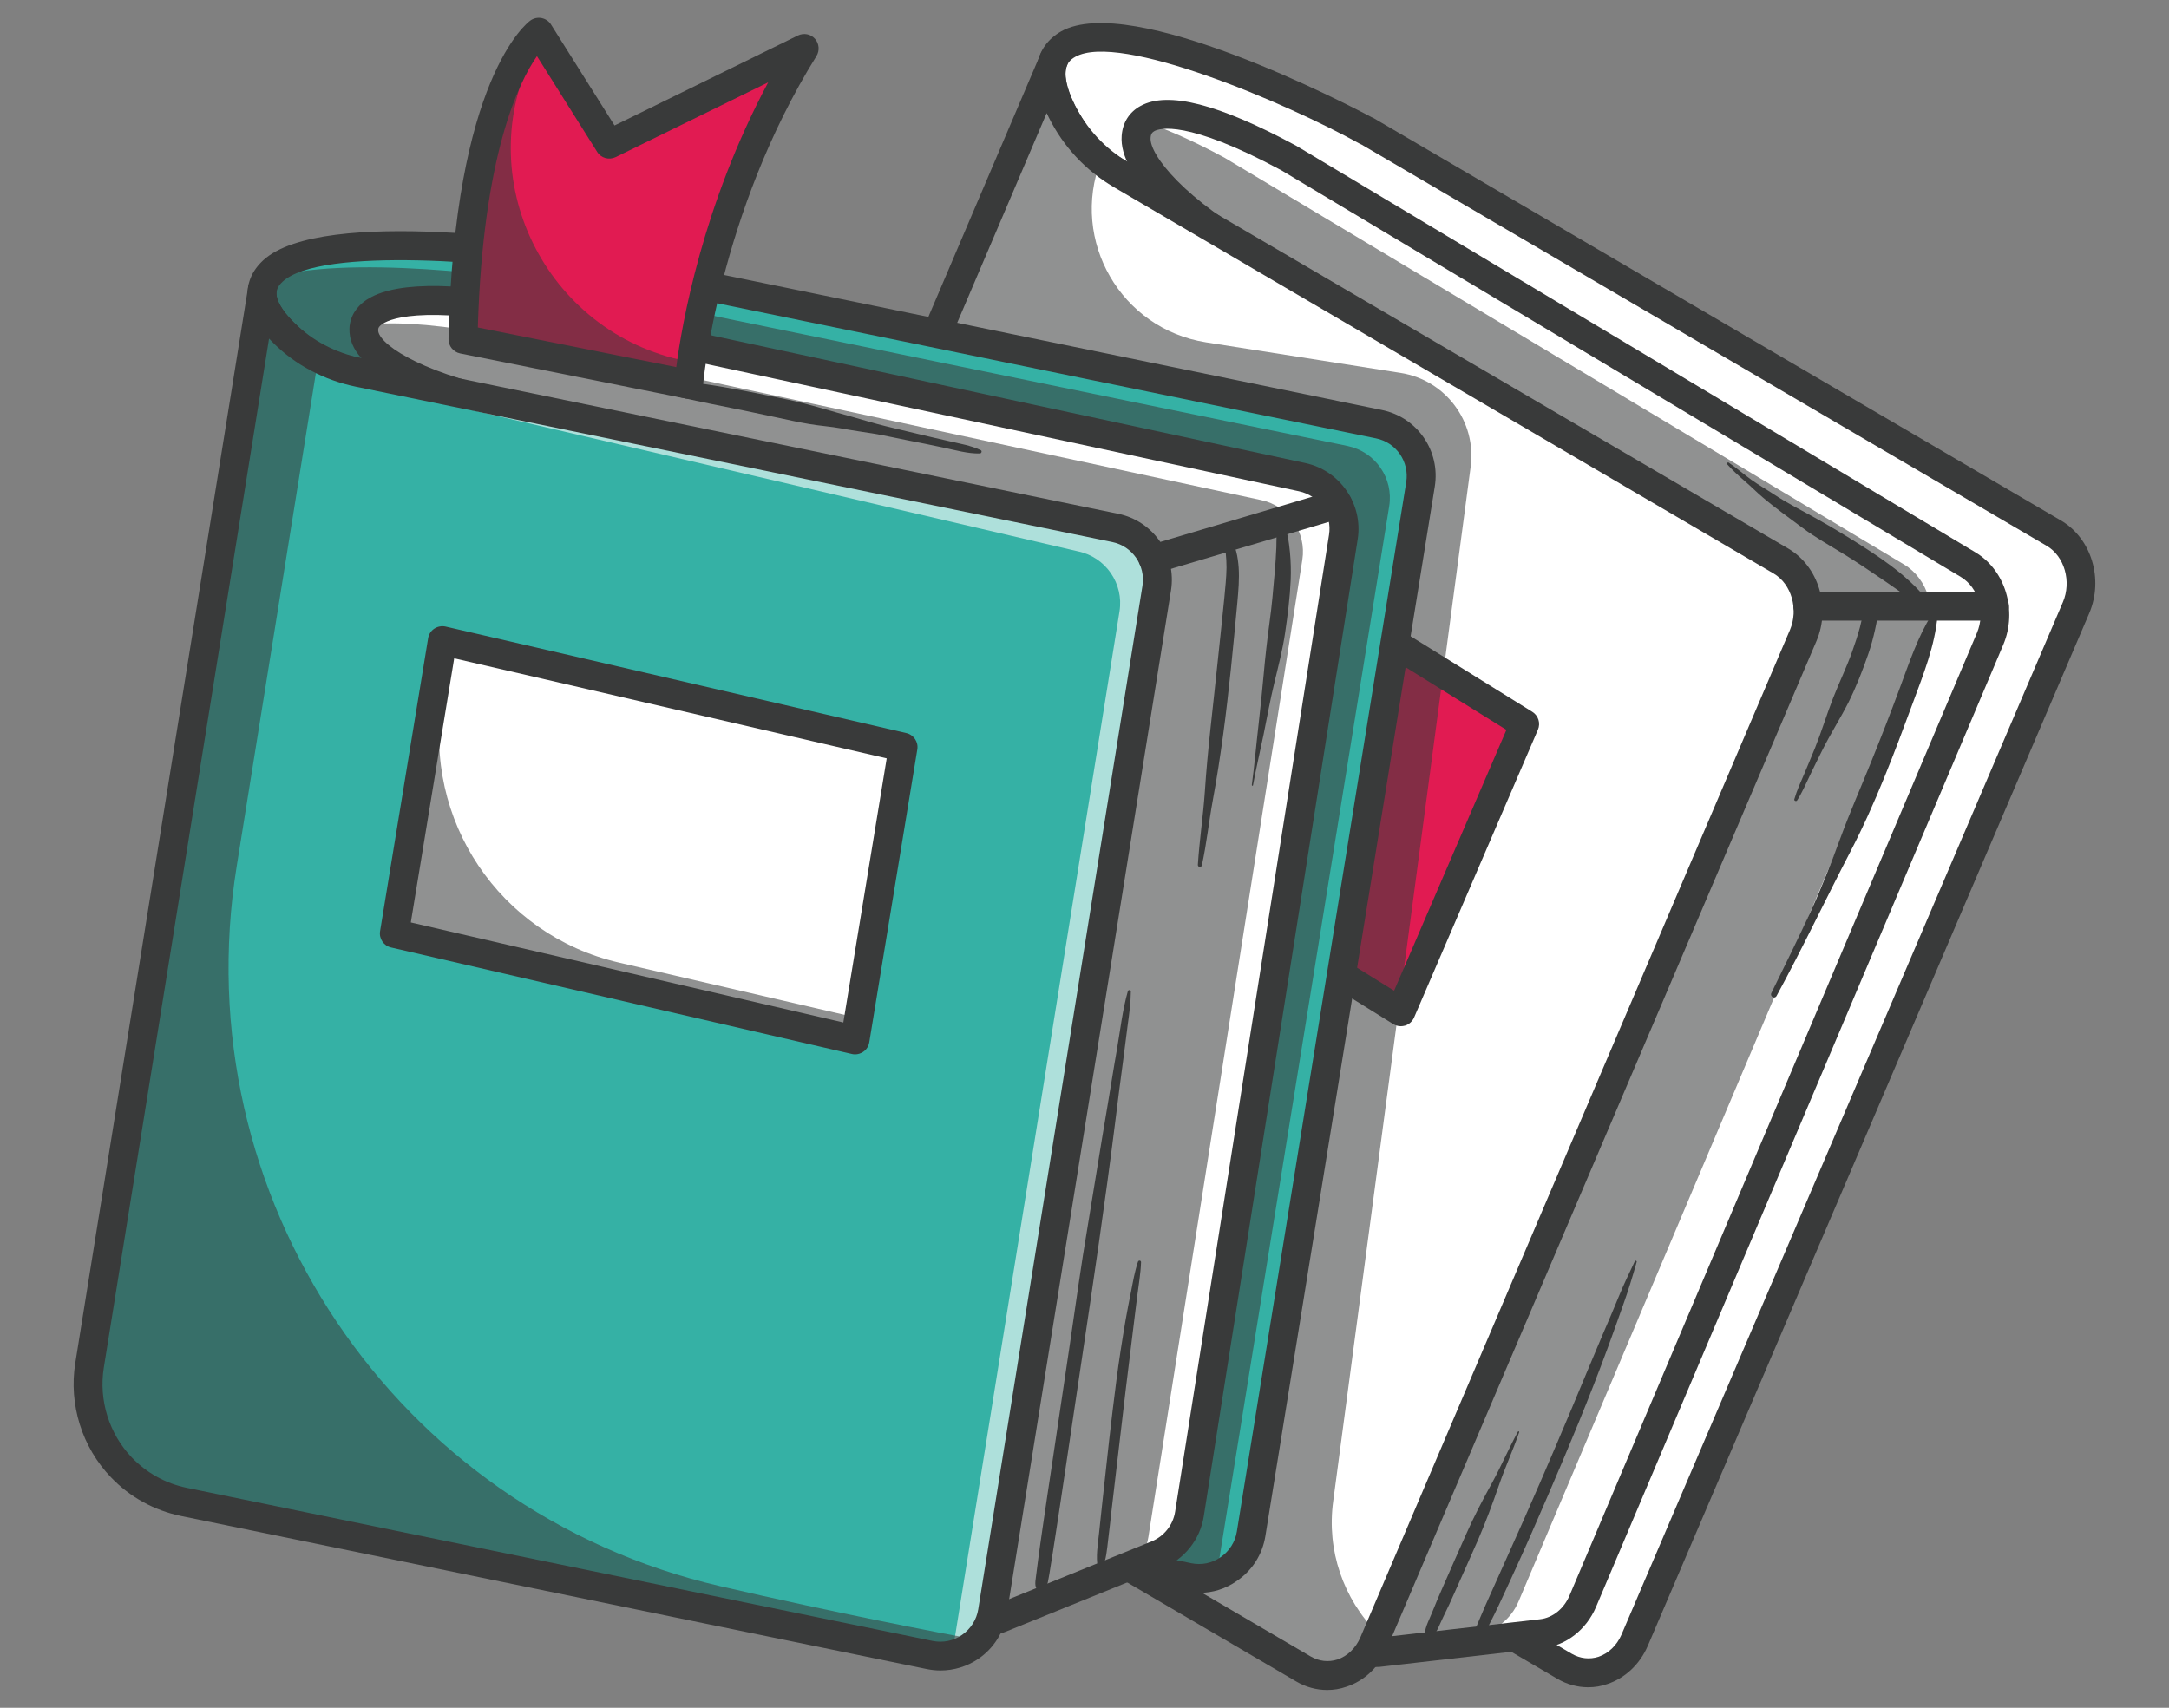<?xml version="1.0" encoding="UTF-8"?> <!-- Generator: Adobe Illustrator 28.1.0, SVG Export Plug-In . SVG Version: 6.00 Build 0) --> <svg xmlns="http://www.w3.org/2000/svg" xmlns:xlink="http://www.w3.org/1999/xlink" x="0px" y="0px" viewBox="0 0 1680 1323" style="enable-background:new 0 0 1680 1323;" xml:space="preserve"><rect x="0" y="0" width="1680" height="1323" fill="#808080" stroke="none"/> <style type="text/css"> .st0{fill:#FFFFFF;} .st1{fill:#F5B512;} .st2{fill:#0072AA;} .st3{fill:#35B1A5;} .st4{fill:#E11B52;} .st5{fill:#664A95;} .st6{fill:#393A3A;} .st7{clip-path:url(#SVGID_00000171690065307954430180000001768360702557207957_);} .st8{fill:#323334;} .st9{fill:none;} .st10{opacity:0.56;} .st11{fill:#777782;} .st12{fill:#DFE7F2;} .st13{opacity:0.7;} .st14{fill:#9E9E9E;} .st15{opacity:0.5;} .st16{fill:none;stroke:#512717;stroke-width:35.245;stroke-linecap:round;stroke-miterlimit:10;} .st17{fill:#B5CFDD;} .st18{fill:#FAA625;} .st19{opacity:0.54;} .st20{opacity:0.4;} .st21{fill:#959B9E;} .st22{fill:#3A3A3A;} .st23{fill:none;stroke:#323334;stroke-width:3;stroke-linecap:round;stroke-miterlimit:10;} .st24{fill:none;stroke:#FFFFFF;stroke-width:3;stroke-linecap:round;stroke-miterlimit:10;} .st25{fill:none;stroke:#E11B52;stroke-width:3;stroke-linecap:round;stroke-miterlimit:10;} .st26{fill:#390075;} .st27{opacity:0.3;} .st28{opacity:0.2;} .st29{opacity:0.38;} .st30{opacity:0.45;} .st31{fill:#6B184E;} .st32{fill:none;stroke:#390075;stroke-width:33.459;stroke-linecap:round;stroke-miterlimit:10;} .st33{opacity:0.35;} .st34{opacity:0.56;fill:#323334;} .st35{clip-path:url(#SVGID_00000179633466173639082770000003620035867601739698_);} .st36{fill:#35B1A5;stroke:#323334;stroke-width:3;stroke-miterlimit:10;} .st37{fill:#E11B52;stroke:#323334;stroke-width:2;stroke-miterlimit:10;} .st38{fill:#F5B512;stroke:#323334;stroke-width:2;stroke-miterlimit:10;} .st39{fill:none;stroke:#F5B512;stroke-width:3;stroke-linecap:round;stroke-miterlimit:10;} .st40{clip-path:url(#SVGID_00000148649059395830944440000006884659757951828159_);} .st41{fill:#FFFFFF;stroke:#323334;stroke-width:3;stroke-miterlimit:10;} .st42{fill:none;stroke:#35B1A5;stroke-width:3;stroke-linecap:round;stroke-miterlimit:10;} .st43{clip-path:url(#SVGID_00000020383272261585051680000006102795808583608725_);} .st44{fill:#C97043;} .st45{fill:#5E3519;} .st46{fill:#F28475;} .st47{fill:#371A45;} .st48{fill-rule:evenodd;clip-rule:evenodd;fill:#FFFFFF;} .st49{fill-rule:evenodd;clip-rule:evenodd;fill:#35B1A5;} .st50{fill-rule:evenodd;clip-rule:evenodd;fill:#393A3A;} .st51{opacity:0.56;fill:#393A3A;} .st52{fill:#000072;} .st53{fill:#FFB864;} .st54{opacity:0.26;} .st55{opacity:0.6;} .st56{fill-rule:evenodd;clip-rule:evenodd;fill:#E11B52;} .st57{fill:#000067;} .st58{fill-rule:evenodd;clip-rule:evenodd;fill:#323334;} .st59{fill:#2DBEFF;} .st60{fill:#2BAA33;} .st61{fill:#E8E8E8;} .st62{fill:#27B7FF;} .st63{fill:#1FBAFF;} .st64{fill:#F9D3B7;} .st65{fill:#E11B52;stroke:#393A3A;stroke-width:2;stroke-miterlimit:10;} .st66{fill:#FEDA24;} .st67{opacity:0.25;} .st68{fill-rule:evenodd;clip-rule:evenodd;fill:#111111;} .st69{display:none;opacity:0.56;} .st70{display:inline;} .st71{fill:#27305F;} .st72{display:none;} .st73{display:inline;fill:#E97752;} .st74{opacity:0.54;fill:#323334;} .st75{fill:#203361;} .st76{display:inline;fill:#EC7F80;} .st77{fill:none;stroke:#393A3A;stroke-width:4;stroke-miterlimit:10;} .st78{fill:#F7C714;} .st79{clip-path:url(#SVGID_00000176023068708900703420000004464613396520544174_);} .st80{fill:#262C60;} .st81{clip-path:url(#SVGID_00000145758755417184062460000006405705362188067729_);} .st82{opacity:0.3;clip-path:url(#SVGID_00000145758755417184062460000006405705362188067729_);} .st83{opacity:0.56;clip-path:url(#SVGID_00000043421935296031091980000012804269535040349343_);} .st84{opacity:0.56;clip-path:url(#SVGID_00000148655021575942684580000011054561996843378856_);} .st85{opacity:0.56;clip-path:url(#SVGID_00000098204353447895293080000007882607575018669983_);} .st86{opacity:0.6;clip-path:url(#SVGID_00000145758755417184062460000006405705362188067729_);} .st87{clip-path:url(#SVGID_00000130610474262737562530000009314945632408910731_);} .st88{opacity:0.56;clip-path:url(#SVGID_00000177454992318745425320000002780500100560103098_);} .st89{clip-path:url(#SVGID_00000109735560894143222610000010162358772322617258_);} .st90{clip-path:url(#SVGID_00000123420952869727893520000017630093675857829039_);} .st91{opacity:0.56;clip-path:url(#SVGID_00000161621380202736581190000004943831476855087026_);} .st92{clip-path:url(#SVGID_00000087408992696007478460000017367903358049534635_);} .st93{clip-path:url(#SVGID_00000129921463024802077090000016757508213955791515_);} .st94{clip-path:url(#SVGID_00000117655826822392810220000006612709809948582807_);} .st95{clip-path:url(#SVGID_00000109013603958458743420000013366659537585312661_);} .st96{opacity:0.3;clip-path:url(#SVGID_00000109013603958458743420000013366659537585312661_);} .st97{opacity:0.56;clip-path:url(#SVGID_00000080919134885694410360000014685849874571898542_);} .st98{opacity:0.56;clip-path:url(#SVGID_00000175322667155055996070000010424319478756267918_);} .st99{opacity:0.56;clip-path:url(#SVGID_00000168109715892359537130000003592037917251864489_);} .st100{opacity:0.6;clip-path:url(#SVGID_00000109013603958458743420000013366659537585312661_);} .st101{clip-path:url(#SVGID_00000012442118197319923160000008556835986675380640_);} .st102{opacity:0.56;clip-path:url(#SVGID_00000029041591602294057250000007924009962791957671_);} .st103{clip-path:url(#SVGID_00000021085384619216349760000006414667686141523889_);} .st104{clip-path:url(#SVGID_00000131346121911726267550000002138280599128841344_);} .st105{opacity:0.56;clip-path:url(#SVGID_00000078727902736041059470000000091828103058247559_);} .st106{clip-path:url(#SVGID_00000111166154110229346940000004331758959151763890_);} .st107{clip-path:url(#SVGID_00000085933159043103198850000000952224510599393164_);} .st108{fill:#F3AA69;} .st109{fill:#96969D;} .st110{fill:#686969;} .st111{fill:#08AEAE;} .st112{fill:#5ABEC6;} .st113{opacity:0.55;} .st114{fill:#000071;} .st115{opacity:0.73;} .st116{clip-path:url(#SVGID_00000134960800003957016890000000229801415855625613_);} .st117{fill:#32B1D1;} .st118{clip-path:url(#SVGID_00000169552056990961290190000012940365517424782981_);} .st119{fill:#FF926B;} .st120{clip-path:url(#SVGID_00000086661076288567801640000008188569791863362476_);fill:#FFE610;} .st121{clip-path:url(#SVGID_00000086661076288567801640000008188569791863362476_);fill:#FFE611;} .st122{clip-path:url(#SVGID_00000086661076288567801640000008188569791863362476_);fill:#FFE512;} .st123{clip-path:url(#SVGID_00000086661076288567801640000008188569791863362476_);fill:#FFE513;} .st124{clip-path:url(#SVGID_00000086661076288567801640000008188569791863362476_);fill:#FEE414;} .st125{clip-path:url(#SVGID_00000086661076288567801640000008188569791863362476_);fill:#FEE415;} .st126{clip-path:url(#SVGID_00000086661076288567801640000008188569791863362476_);fill:#FEE416;} .st127{clip-path:url(#SVGID_00000086661076288567801640000008188569791863362476_);fill:#FEE317;} .st128{clip-path:url(#SVGID_00000086661076288567801640000008188569791863362476_);fill:#FEE318;} .st129{clip-path:url(#SVGID_00000086661076288567801640000008188569791863362476_);fill:#FEE319;} .st130{clip-path:url(#SVGID_00000086661076288567801640000008188569791863362476_);fill:#FEE21A;} .st131{clip-path:url(#SVGID_00000086661076288567801640000008188569791863362476_);fill:#FEE21B;} .st132{clip-path:url(#SVGID_00000086661076288567801640000008188569791863362476_);fill:#FDE11C;} .st133{clip-path:url(#SVGID_00000086661076288567801640000008188569791863362476_);fill:#FDE11D;} .st134{clip-path:url(#SVGID_00000086661076288567801640000008188569791863362476_);fill:#FDE11E;} .st135{clip-path:url(#SVGID_00000086661076288567801640000008188569791863362476_);fill:#FDE01F;} .st136{clip-path:url(#SVGID_00000086661076288567801640000008188569791863362476_);fill:#FDE020;} .st137{clip-path:url(#SVGID_00000086661076288567801640000008188569791863362476_);fill:#FDDF21;} .st138{clip-path:url(#SVGID_00000086661076288567801640000008188569791863362476_);fill:#FDDF22;} .st139{clip-path:url(#SVGID_00000086661076288567801640000008188569791863362476_);fill:#FCDF23;} .st140{clip-path:url(#SVGID_00000086661076288567801640000008188569791863362476_);fill:#FCDE24;} .st141{clip-path:url(#SVGID_00000086661076288567801640000008188569791863362476_);fill:#FCDE25;} .st142{clip-path:url(#SVGID_00000086661076288567801640000008188569791863362476_);fill:#FCDE27;} .st143{clip-path:url(#SVGID_00000086661076288567801640000008188569791863362476_);fill:#FCDD28;} .st144{clip-path:url(#SVGID_00000086661076288567801640000008188569791863362476_);fill:#FCDD29;} .st145{clip-path:url(#SVGID_00000086661076288567801640000008188569791863362476_);fill:#FCDC2A;} .st146{clip-path:url(#SVGID_00000086661076288567801640000008188569791863362476_);fill:#FBDC2B;} .st147{clip-path:url(#SVGID_00000086661076288567801640000008188569791863362476_);fill:#FBDC2C;} .st148{clip-path:url(#SVGID_00000086661076288567801640000008188569791863362476_);fill:#FBDB2D;} .st149{clip-path:url(#SVGID_00000086661076288567801640000008188569791863362476_);fill:#FBDB2E;} .st150{clip-path:url(#SVGID_00000086661076288567801640000008188569791863362476_);fill:#FBDA2F;} .st151{clip-path:url(#SVGID_00000086661076288567801640000008188569791863362476_);fill:#FBDA30;} .st152{clip-path:url(#SVGID_00000086661076288567801640000008188569791863362476_);fill:#FBDA31;} .st153{clip-path:url(#SVGID_00000086661076288567801640000008188569791863362476_);fill:#FBD932;} .st154{clip-path:url(#SVGID_00000086661076288567801640000008188569791863362476_);fill:#FAD933;} .st155{clip-path:url(#SVGID_00000086661076288567801640000008188569791863362476_);fill:#FAD834;} .st156{clip-path:url(#SVGID_00000086661076288567801640000008188569791863362476_);fill:#FAD835;} .st157{clip-path:url(#SVGID_00000086661076288567801640000008188569791863362476_);fill:#FAD836;} .st158{clip-path:url(#SVGID_00000086661076288567801640000008188569791863362476_);fill:#FAD737;} .st159{clip-path:url(#SVGID_00000086661076288567801640000008188569791863362476_);fill:#FAD738;} .st160{clip-path:url(#SVGID_00000086661076288567801640000008188569791863362476_);fill:#FAD739;} .st161{clip-path:url(#SVGID_00000086661076288567801640000008188569791863362476_);fill:#F9D63A;} .st162{clip-path:url(#SVGID_00000086661076288567801640000008188569791863362476_);fill:#F9D63B;} .st163{clip-path:url(#SVGID_00000086661076288567801640000008188569791863362476_);fill:#F9D53C;} .st164{clip-path:url(#SVGID_00000086661076288567801640000008188569791863362476_);fill:#F9D53D;} .st165{fill:#FFFAFA;} .st166{clip-path:url(#SVGID_00000048479901044395033110000014306126161056468669_);fill:#FFFFFF;} .st167{clip-path:url(#SVGID_00000007430410902545210120000014833534015804103602_);fill:#FFE610;} .st168{clip-path:url(#SVGID_00000007430410902545210120000014833534015804103602_);fill:#FFE611;} .st169{clip-path:url(#SVGID_00000007430410902545210120000014833534015804103602_);fill:#FFE512;} .st170{clip-path:url(#SVGID_00000007430410902545210120000014833534015804103602_);fill:#FFE513;} .st171{clip-path:url(#SVGID_00000007430410902545210120000014833534015804103602_);fill:#FEE414;} .st172{clip-path:url(#SVGID_00000007430410902545210120000014833534015804103602_);fill:#FEE415;} .st173{clip-path:url(#SVGID_00000007430410902545210120000014833534015804103602_);fill:#FEE416;} .st174{clip-path:url(#SVGID_00000007430410902545210120000014833534015804103602_);fill:#FEE317;} .st175{clip-path:url(#SVGID_00000007430410902545210120000014833534015804103602_);fill:#FEE318;} .st176{clip-path:url(#SVGID_00000007430410902545210120000014833534015804103602_);fill:#FEE319;} .st177{clip-path:url(#SVGID_00000007430410902545210120000014833534015804103602_);fill:#FEE21A;} .st178{clip-path:url(#SVGID_00000007430410902545210120000014833534015804103602_);fill:#FEE21B;} .st179{clip-path:url(#SVGID_00000007430410902545210120000014833534015804103602_);fill:#FDE11C;} .st180{clip-path:url(#SVGID_00000007430410902545210120000014833534015804103602_);fill:#FDE11D;} .st181{clip-path:url(#SVGID_00000007430410902545210120000014833534015804103602_);fill:#FDE11E;} .st182{clip-path:url(#SVGID_00000007430410902545210120000014833534015804103602_);fill:#FDE01F;} .st183{clip-path:url(#SVGID_00000007430410902545210120000014833534015804103602_);fill:#FDE020;} .st184{clip-path:url(#SVGID_00000007430410902545210120000014833534015804103602_);fill:#FDDF21;} .st185{clip-path:url(#SVGID_00000007430410902545210120000014833534015804103602_);fill:#FDDF22;} .st186{clip-path:url(#SVGID_00000007430410902545210120000014833534015804103602_);fill:#FCDF23;} .st187{clip-path:url(#SVGID_00000007430410902545210120000014833534015804103602_);fill:#FCDE24;} .st188{clip-path:url(#SVGID_00000007430410902545210120000014833534015804103602_);fill:#FCDE25;} .st189{clip-path:url(#SVGID_00000007430410902545210120000014833534015804103602_);fill:#FCDE27;} .st190{clip-path:url(#SVGID_00000007430410902545210120000014833534015804103602_);fill:#FCDD28;} .st191{clip-path:url(#SVGID_00000007430410902545210120000014833534015804103602_);fill:#FCDD29;} .st192{clip-path:url(#SVGID_00000007430410902545210120000014833534015804103602_);fill:#FCDC2A;} .st193{clip-path:url(#SVGID_00000007430410902545210120000014833534015804103602_);fill:#FBDC2B;} .st194{clip-path:url(#SVGID_00000007430410902545210120000014833534015804103602_);fill:#FBDC2C;} .st195{clip-path:url(#SVGID_00000007430410902545210120000014833534015804103602_);fill:#FBDB2D;} .st196{clip-path:url(#SVGID_00000007430410902545210120000014833534015804103602_);fill:#FBDB2E;} .st197{clip-path:url(#SVGID_00000007430410902545210120000014833534015804103602_);fill:#FBDA2F;} .st198{clip-path:url(#SVGID_00000007430410902545210120000014833534015804103602_);fill:#FBDA30;} .st199{clip-path:url(#SVGID_00000007430410902545210120000014833534015804103602_);fill:#FBDA31;} .st200{clip-path:url(#SVGID_00000007430410902545210120000014833534015804103602_);fill:#FBD932;} .st201{clip-path:url(#SVGID_00000007430410902545210120000014833534015804103602_);fill:#FAD933;} .st202{clip-path:url(#SVGID_00000007430410902545210120000014833534015804103602_);fill:#FAD834;} .st203{clip-path:url(#SVGID_00000007430410902545210120000014833534015804103602_);fill:#FAD835;} .st204{clip-path:url(#SVGID_00000007430410902545210120000014833534015804103602_);fill:#FAD836;} .st205{clip-path:url(#SVGID_00000007430410902545210120000014833534015804103602_);fill:#FAD737;} .st206{clip-path:url(#SVGID_00000007430410902545210120000014833534015804103602_);fill:#FAD738;} .st207{clip-path:url(#SVGID_00000007430410902545210120000014833534015804103602_);fill:#FAD739;} .st208{clip-path:url(#SVGID_00000007430410902545210120000014833534015804103602_);fill:#F9D63A;} .st209{clip-path:url(#SVGID_00000007430410902545210120000014833534015804103602_);fill:#F9D63B;} .st210{clip-path:url(#SVGID_00000007430410902545210120000014833534015804103602_);fill:#F9D53C;} .st211{clip-path:url(#SVGID_00000007430410902545210120000014833534015804103602_);fill:#F9D53D;} .st212{clip-path:url(#SVGID_00000166663964824908180260000001516383875677926534_);fill:#FFE610;} .st213{clip-path:url(#SVGID_00000166663964824908180260000001516383875677926534_);fill:#FFE611;} .st214{clip-path:url(#SVGID_00000166663964824908180260000001516383875677926534_);fill:#FFE512;} .st215{clip-path:url(#SVGID_00000166663964824908180260000001516383875677926534_);fill:#FFE513;} .st216{clip-path:url(#SVGID_00000166663964824908180260000001516383875677926534_);fill:#FEE414;} .st217{clip-path:url(#SVGID_00000166663964824908180260000001516383875677926534_);fill:#FEE415;} .st218{clip-path:url(#SVGID_00000166663964824908180260000001516383875677926534_);fill:#FEE416;} .st219{clip-path:url(#SVGID_00000166663964824908180260000001516383875677926534_);fill:#FEE317;} .st220{clip-path:url(#SVGID_00000166663964824908180260000001516383875677926534_);fill:#FEE318;} .st221{clip-path:url(#SVGID_00000166663964824908180260000001516383875677926534_);fill:#FEE319;} .st222{clip-path:url(#SVGID_00000166663964824908180260000001516383875677926534_);fill:#FEE21A;} .st223{clip-path:url(#SVGID_00000166663964824908180260000001516383875677926534_);fill:#FEE21B;} .st224{clip-path:url(#SVGID_00000166663964824908180260000001516383875677926534_);fill:#FDE11C;} .st225{clip-path:url(#SVGID_00000166663964824908180260000001516383875677926534_);fill:#FDE11D;} .st226{clip-path:url(#SVGID_00000166663964824908180260000001516383875677926534_);fill:#FDE11E;} .st227{clip-path:url(#SVGID_00000166663964824908180260000001516383875677926534_);fill:#FDE01F;} .st228{clip-path:url(#SVGID_00000166663964824908180260000001516383875677926534_);fill:#FDE020;} .st229{clip-path:url(#SVGID_00000166663964824908180260000001516383875677926534_);fill:#FDDF21;} .st230{clip-path:url(#SVGID_00000166663964824908180260000001516383875677926534_);fill:#FDDF22;} .st231{clip-path:url(#SVGID_00000166663964824908180260000001516383875677926534_);fill:#FCDF23;} .st232{clip-path:url(#SVGID_00000166663964824908180260000001516383875677926534_);fill:#FCDE24;} .st233{clip-path:url(#SVGID_00000166663964824908180260000001516383875677926534_);fill:#FCDE25;} .st234{clip-path:url(#SVGID_00000166663964824908180260000001516383875677926534_);fill:#FCDE27;} .st235{clip-path:url(#SVGID_00000166663964824908180260000001516383875677926534_);fill:#FCDD28;} .st236{clip-path:url(#SVGID_00000166663964824908180260000001516383875677926534_);fill:#FCDD29;} .st237{clip-path:url(#SVGID_00000166663964824908180260000001516383875677926534_);fill:#FCDC2A;} .st238{clip-path:url(#SVGID_00000166663964824908180260000001516383875677926534_);fill:#FBDC2B;} .st239{clip-path:url(#SVGID_00000166663964824908180260000001516383875677926534_);fill:#FBDC2C;} .st240{clip-path:url(#SVGID_00000166663964824908180260000001516383875677926534_);fill:#FBDB2D;} .st241{clip-path:url(#SVGID_00000166663964824908180260000001516383875677926534_);fill:#FBDB2E;} .st242{clip-path:url(#SVGID_00000166663964824908180260000001516383875677926534_);fill:#FBDA2F;} .st243{clip-path:url(#SVGID_00000166663964824908180260000001516383875677926534_);fill:#FBDA30;} .st244{clip-path:url(#SVGID_00000166663964824908180260000001516383875677926534_);fill:#FBDA31;} .st245{clip-path:url(#SVGID_00000166663964824908180260000001516383875677926534_);fill:#FBD932;} .st246{clip-path:url(#SVGID_00000166663964824908180260000001516383875677926534_);fill:#FAD933;} .st247{clip-path:url(#SVGID_00000166663964824908180260000001516383875677926534_);fill:#FAD834;} .st248{clip-path:url(#SVGID_00000166663964824908180260000001516383875677926534_);fill:#FAD835;} .st249{clip-path:url(#SVGID_00000166663964824908180260000001516383875677926534_);fill:#FAD836;} .st250{clip-path:url(#SVGID_00000166663964824908180260000001516383875677926534_);fill:#FAD737;} .st251{clip-path:url(#SVGID_00000166663964824908180260000001516383875677926534_);fill:#FAD738;} .st252{clip-path:url(#SVGID_00000166663964824908180260000001516383875677926534_);fill:#FAD739;} .st253{clip-path:url(#SVGID_00000166663964824908180260000001516383875677926534_);fill:#F9D63A;} .st254{clip-path:url(#SVGID_00000166663964824908180260000001516383875677926534_);fill:#F9D63B;} .st255{clip-path:url(#SVGID_00000166663964824908180260000001516383875677926534_);fill:#F9D53C;} .st256{clip-path:url(#SVGID_00000166663964824908180260000001516383875677926534_);fill:#F9D53D;} .st257{clip-path:url(#SVGID_00000074419805160813106620000001235746854211937435_);fill:#FFE610;} .st258{clip-path:url(#SVGID_00000074419805160813106620000001235746854211937435_);fill:#FFE611;} .st259{clip-path:url(#SVGID_00000074419805160813106620000001235746854211937435_);fill:#FFE512;} .st260{clip-path:url(#SVGID_00000074419805160813106620000001235746854211937435_);fill:#FFE513;} .st261{clip-path:url(#SVGID_00000074419805160813106620000001235746854211937435_);fill:#FEE414;} .st262{clip-path:url(#SVGID_00000074419805160813106620000001235746854211937435_);fill:#FEE415;} .st263{clip-path:url(#SVGID_00000074419805160813106620000001235746854211937435_);fill:#FEE416;} .st264{clip-path:url(#SVGID_00000074419805160813106620000001235746854211937435_);fill:#FEE317;} .st265{clip-path:url(#SVGID_00000074419805160813106620000001235746854211937435_);fill:#FEE318;} .st266{clip-path:url(#SVGID_00000074419805160813106620000001235746854211937435_);fill:#FEE319;} .st267{clip-path:url(#SVGID_00000074419805160813106620000001235746854211937435_);fill:#FEE21A;} .st268{clip-path:url(#SVGID_00000074419805160813106620000001235746854211937435_);fill:#FEE21B;} .st269{clip-path:url(#SVGID_00000074419805160813106620000001235746854211937435_);fill:#FDE11C;} .st270{clip-path:url(#SVGID_00000074419805160813106620000001235746854211937435_);fill:#FDE11D;} .st271{clip-path:url(#SVGID_00000074419805160813106620000001235746854211937435_);fill:#FDE11E;} .st272{clip-path:url(#SVGID_00000074419805160813106620000001235746854211937435_);fill:#FDE01F;} .st273{clip-path:url(#SVGID_00000074419805160813106620000001235746854211937435_);fill:#FDE020;} .st274{clip-path:url(#SVGID_00000074419805160813106620000001235746854211937435_);fill:#FDDF21;} .st275{clip-path:url(#SVGID_00000074419805160813106620000001235746854211937435_);fill:#FDDF22;} .st276{clip-path:url(#SVGID_00000074419805160813106620000001235746854211937435_);fill:#FCDF23;} .st277{clip-path:url(#SVGID_00000074419805160813106620000001235746854211937435_);fill:#FCDE24;} .st278{clip-path:url(#SVGID_00000074419805160813106620000001235746854211937435_);fill:#FCDE25;} .st279{clip-path:url(#SVGID_00000074419805160813106620000001235746854211937435_);fill:#FCDE27;} .st280{clip-path:url(#SVGID_00000074419805160813106620000001235746854211937435_);fill:#FCDD28;} .st281{clip-path:url(#SVGID_00000074419805160813106620000001235746854211937435_);fill:#FCDD29;} .st282{clip-path:url(#SVGID_00000074419805160813106620000001235746854211937435_);fill:#FCDC2A;} .st283{clip-path:url(#SVGID_00000074419805160813106620000001235746854211937435_);fill:#FBDC2B;} .st284{clip-path:url(#SVGID_00000074419805160813106620000001235746854211937435_);fill:#FBDC2C;} .st285{clip-path:url(#SVGID_00000074419805160813106620000001235746854211937435_);fill:#FBDB2D;} .st286{clip-path:url(#SVGID_00000074419805160813106620000001235746854211937435_);fill:#FBDB2E;} .st287{clip-path:url(#SVGID_00000074419805160813106620000001235746854211937435_);fill:#FBDA2F;} .st288{clip-path:url(#SVGID_00000074419805160813106620000001235746854211937435_);fill:#FBDA30;} .st289{clip-path:url(#SVGID_00000074419805160813106620000001235746854211937435_);fill:#FBDA31;} .st290{clip-path:url(#SVGID_00000074419805160813106620000001235746854211937435_);fill:#FBD932;} .st291{clip-path:url(#SVGID_00000074419805160813106620000001235746854211937435_);fill:#FAD933;} .st292{clip-path:url(#SVGID_00000074419805160813106620000001235746854211937435_);fill:#FAD834;} .st293{clip-path:url(#SVGID_00000074419805160813106620000001235746854211937435_);fill:#FAD835;} .st294{clip-path:url(#SVGID_00000074419805160813106620000001235746854211937435_);fill:#FAD836;} .st295{clip-path:url(#SVGID_00000074419805160813106620000001235746854211937435_);fill:#FAD737;} .st296{clip-path:url(#SVGID_00000074419805160813106620000001235746854211937435_);fill:#FAD738;} .st297{clip-path:url(#SVGID_00000074419805160813106620000001235746854211937435_);fill:#FAD739;} .st298{clip-path:url(#SVGID_00000074419805160813106620000001235746854211937435_);fill:#F9D63A;} .st299{clip-path:url(#SVGID_00000074419805160813106620000001235746854211937435_);fill:#F9D63B;} .st300{clip-path:url(#SVGID_00000074419805160813106620000001235746854211937435_);fill:#F9D53C;} .st301{clip-path:url(#SVGID_00000074419805160813106620000001235746854211937435_);fill:#F9D53D;} .st302{fill:#F95089;} .st303{fill:#020772;} .st304{opacity:0.46;} .st305{fill:#5F5A57;stroke:#390075;stroke-width:0;stroke-miterlimit:10;} .st306{opacity:0.65;} .st307{fill:#35B1A5;stroke:#393A3A;stroke-width:2;stroke-miterlimit:10;} .st308{fill:#FF3939;} .st309{fill:#000076;} .st310{fill:#F9A429;} .st311{fill:#31A1F4;} .st312{fill:#FFD03B;} .st313{fill:#F27E80;} .st314{fill:#FF5C64;} .st315{fill:#74748C;} .st316{fill:#00085F;} .st317{fill:#8DC63F;} .st318{fill:#2D0106;} .st319{opacity:0.47;} .st320{fill:#F5B512;stroke:#393A3A;stroke-width:6;stroke-miterlimit:10;} .st321{fill:#E11B52;stroke:#393A3A;stroke-width:9;stroke-miterlimit:10;} .st322{fill:#35B1A5;stroke:#393A3A;stroke-width:8;stroke-miterlimit:10;} .st323{fill:#35B1A5;stroke:#393A3A;stroke-width:9;stroke-miterlimit:10;} .st324{fill:#B25B36;} .st325{fill:#FFAD40;} .st326{opacity:0.29;} .st327{fill:#4EAFE3;} .st328{fill:#FFB3B3;} .st329{fill:#FF9292;} .st330{fill:#E2E2E2;} .st331{fill:#992269;} .st332{fill:#FFB81A;} .st333{opacity:0.36;} .st334{fill:#7F2222;} </style> <g id="Layer_1"> <g> <g> <g> <path class="st0" d="M1058.8,101.4l-0.1,0.1c-32.4-18-185.5-93-231.3-67.4c-39.1,21.9,19.9,88.9,19.9,88.9l161.7,94.7v0 L682.9,981l529,309.8c19.9,11.7,44.6,2.5,54.3-20.1L1608,470.7c9.1-21.3,1.5-46.8-17.3-57.8L1058.8,101.4z"></path> </g> <g> <path class="st6" d="M1230.2,1307.1c-8.3,0-16.5-2.2-24-6.6l-529-309.8c-4.9-2.8-6.8-8.9-4.6-14.1l322.3-754.2l-153.2-89.7 c-1-0.6-2-1.4-2.8-2.3c-4.2-4.8-41.1-47.8-35.5-80.5c1.9-11,8.3-19.8,18.5-25.6c54.5-30.5,222.2,56.7,240.5,66.5 c0.7,0.2,1.3,0.5,1.9,0.9l532,311.5c23.6,13.8,33.2,45.4,21.9,71.9l-341.9,799.9c-6.1,14.2-17.5,25-31.4,29.6 C1240.2,1306.3,1235.2,1307.1,1230.2,1307.1z M697,976.4l520.5,304.8c6.4,3.7,13.7,4.5,20.6,2.3c7.7-2.6,14.2-8.8,17.8-17.1 l341.9-799.9c6.9-16,1.2-35.7-12.6-43.7L1054.6,112c-0.4-0.2-0.9-0.4-1.3-0.6c-57.9-32.1-186.1-86.6-220.4-67.4 c-4.4,2.4-6.6,5.5-7.4,9.8c-3.1,18.1,19.4,49.2,29.1,60.6l160.1,93.7c4.9,2.8,6.8,8.9,4.6,14.1L697,976.4z"></path> </g> <g> <g> <path class="st0" d="M998.1,122.2c-86.3-46.6-116.4-37.8-118.1-16.5c-1.8,22.7,36.2,61.4,95.3,93.8l-349,832l418.9,243.7 c6.9,4,14.7,5.7,22.4,4.8l126.6-14.5c13.8-1.6,25.9-11.1,31.8-25.1l315.5-745.6c9-21.2,1.5-46.4-17-57.5L998.1,122.2z"></path> </g> <g class="st10"> <path class="st6" d="M1474.8,437.3L948.5,122.2c-25.9-14-46.7-22.9-63.2-28.1c-3.3,3-5,7-5.4,11.6 c-1.8,22.7,36.2,61.4,95.3,93.8l-349,832l418.9,243.7c0.8,0.5,1.7,0.9,2.6,1.4l96.8-11.1c13.8-1.6,25.9-11.1,31.8-25.1 l315.5-745.6C1500.8,473.6,1493.3,448.4,1474.8,437.3z"></path> </g> <g> <path class="st6" d="M1063.5,1291.5c-8.3,0-16.5-2.2-23.9-6.5l-418.9-243.7c-4.9-2.8-6.9-8.8-4.7-14l345.1-822.8 c-46-26.7-94.9-66.9-92.3-99.5c0.8-10.2,6-18.3,14.7-23c21.2-11.5,60.4-1.5,119.9,30.6c0.1,0.1,0.3,0.2,0.4,0.2l526.3,315.1 c23.2,13.9,32.6,45.2,21.6,71.4l-315.5,745.6c-7.5,17.6-23.1,29.8-40.9,31.9l-126.6,14.5 C1067.1,1291.4,1065.2,1291.5,1063.5,1291.5z M640.4,1026.8l410.4,238.8c4.8,2.8,10.2,3.9,15.5,3.3l126.6-14.5 c9.8-1.1,18.5-8.2,22.8-18.4l315.5-745.6c6.8-16.1,1.3-35.2-12.5-43.5L992.6,132c-73.8-39.8-94.9-32.4-98.4-30.5 c-1.6,0.9-2.8,2.1-3,5.2c-1.1,13.1,26.6,48.6,89.5,83c5,2.8,7.2,8.9,4.9,14.1L640.4,1026.8z"></path> </g> </g> <g> <path class="st0" d="M868.2,135.3C849,124,832.8,107.1,822.3,86c-6.7-13.6-11-28.4-6.2-39.7L466.2,866.8 c-12.1,28.3-11.5,61.2,1.5,88.9c8.4,17.9,21.5,32.6,37.6,42l504.2,295.3c19.9,11.7,44.6,2.5,54.3-20.2l332.7-780.4 c9.1-21.3,1.5-46.8-17.3-57.8L868.2,135.3z"></path> </g> <g> <polygon class="st65" points="1085,783.8 776,591.9 871.9,369 1180.9,560.9 "></polygon> </g> <g class="st10"> <path class="st6" d="M1067.1,1265.4L1067.1,1265.4l-3.2,7.4c-9.7,22.7-34.4,31.8-54.3,20.1L505.4,997.7 c-16.1-9.4-29.2-24.1-37.7-42c-13-27.7-13.6-60.6-1.5-88.9L816.2,46.3c-4.8,11.3-0.6,26.1,6.2,39.7c7.5,15.1,17.9,28,30.2,38.3 l0,0c-23.8,62.2,15.7,130.5,81.5,140.9l150.8,23.7c34.8,5.5,58.8,37.7,54.2,72.6l-106.5,801.7 C1027.5,1200.8,1040.3,1238.6,1067.1,1265.4z"></path> </g> <g> <path class="st6" d="M1028,1309.2c-8.3,0-16.5-2.2-24-6.6l-504.2-295.3c-18.1-10.6-32.7-26.8-42.1-46.9 c-14.3-30.4-14.9-67.1-1.7-98.1L805.9,41.9c2.4-5.7,9-8.3,14.7-5.9c5.7,2.4,8.3,9,5.9,14.7c-2.7,6.4-0.6,17.2,5.9,30.4 c9.3,18.7,23.7,34.2,41.5,44.6L1385,424.9c23.6,13.8,33.2,45.3,21.9,71.8l-332.7,780.4c-6.1,14.3-17.5,25.1-31.4,29.6 C1038,1308.4,1033,1309.2,1028,1309.2z M810.7,87.6L476.5,871.1c-10.8,25.2-10.3,55.1,1.4,79.8c7.5,15.9,19,28.8,33.2,37.1 l504.2,295.3c6.4,3.7,13.7,4.5,20.6,2.3c7.7-2.6,14.2-8.8,17.8-17.2l332.7-780.4c6.8-16,1.2-35.6-12.6-43.7L862.6,144.9 c-21.6-12.7-39-31.3-50.3-54C811.7,89.8,811.2,88.7,810.7,87.6z"></path> </g> <g> <g> <path class="st6" d="M1085,795c-2.1,0-4.1-0.6-5.9-1.7l-309-191.9c-4.7-2.9-6.6-8.8-4.4-13.9l95.9-222.9c1.3-3,3.8-5.3,6.9-6.3 c3.1-1,6.5-0.5,9.3,1.2l309,191.9c4.7,2.9,6.6,8.8,4.4,13.9l-95.9,222.9c-1.3,3-3.8,5.3-6.9,6.3 C1087.2,794.8,1086.1,795,1085,795z M790.1,587.5l289.7,180l87-202.1l-289.7-180L790.1,587.5z"></path> </g> </g> <g> <path class="st3" d="M458.6,203.6l0,0.1c-36.9-6.7-208.5-29.7-247.2,6.4c-33.1,30.8,42.9,73.7,42.9,73.7l185.3,38l0,0 l-125.2,775.7L920.3,1222c22.8,4.7,45-10.6,48.7-33.6l131.2-813c3.5-21.7-10.7-42.2-32.2-46.7L458.6,203.6z"></path> </g> <g class="st10"> <path class="st6" d="M1043.8,345.5L434.3,220.4l0,0.1c-32.5-5.9-169.5-24.5-228.2-4.1c-18.1,30,48.1,67.4,48.1,67.4l185.3,38 l0,0l-125.2,775.7L920.3,1222c6.1,1.3,12.2,1,17.9-0.3c3.3-4.8,5.6-10.3,6.6-16.5l131.2-813 C1079.5,370.5,1065.3,350,1043.8,345.5z"></path> </g> <g> <path class="st6" d="M928.7,1234c-3.5,0-7.1-0.4-10.6-1.1L312,1108.5c-5.9-1.2-9.8-6.8-8.8-12.7l123.5-765.1L252,294.7 c-1.1-0.2-2.2-0.6-3.3-1.2c-5.4-3.1-53-30.8-56.7-62.1c-0.9-7.7,0.4-19.1,11.7-29.6c45.8-42.6,234.9-12.8,255.1-9.5 c0.7,0,1.3,0.1,2,0.2l609.5,125.1c27.5,5.6,45.5,31.7,41,59.4l-131.2,813c-2.3,14.2-10.1,26.5-21.9,34.6 C949.4,1230.9,939.2,1234,928.7,1234z M327,1088.7L922.6,1211c8,1.7,16.2,0,22.9-4.7c6.7-4.7,11.2-11.7,12.5-19.8l131.2-813 c2.5-15.8-7.7-30.7-23.4-33.9L457.9,214.9c-0.5,0-0.9-0.1-1.4-0.2c-66-12-208.2-23.8-237.6,3.5c-4.7,4.4-5,7.9-4.7,10.5 c1.6,14,26.2,34,44,44.3l183.5,37.7c5.9,1.2,9.8,6.8,8.8,12.7L327,1088.7z"></path> </g> <g> <g> <path class="st0" d="M403.7,239.7c-97.9-16.7-125.5-0.3-121.6,19.3c4.1,20.8,51.9,44.4,119.1,56.3l-129.9,843.7l479.5,97.1 c7.9,1.6,16.1,0.8,23.5-2.2l121.9-49.4c13.3-5.4,22.8-17.4,25.1-31.6l119.2-756.8c3.4-21.5-10.6-41.9-31.9-46.4L403.7,239.7z"></path> </g> <g class="st10"> <path class="st6" d="M976.8,387.4L372,257.4c-41.7-7.1-70.6-8.2-89.8-5.6c-0.6,2.3-0.6,4.7-0.1,7.2 c4.1,20.8,51.9,44.4,119.1,56.3l-129.9,843.7l479.5,97.1c7.9,1.6,16.1,0.8,23.5-2.2L880,1211c4.9-5.7,8.3-12.7,9.5-20.4 l119.2-756.8C1012.1,412.3,998.1,391.9,976.8,387.4z"></path> </g> <g> <g> <path class="st6" d="M758.9,1268.1c-3.5,0-6.9-0.3-10.4-1L269,1169.9c-5.9-1.2-9.7-6.8-8.8-12.7l128.3-833 c-52.7-10.7-111.4-32.8-117.3-63.1c-1.8-9.1,0.8-17.7,7.2-24.3c16.6-17.1,59.5-19.8,127.3-8.2c0.2,0,0.3,0.1,0.5,0.1 l604.8,130c27,5.8,44.9,31.8,40.6,59.1l-119.2,756.8c-2.8,18-15.1,33.4-31.9,40.2l-121.9,49.4 C772.2,1266.8,765.5,1268.1,758.9,1268.1z M283.9,1150.1l469.1,95c5.7,1.2,11.7,0.6,17.1-1.6l121.9-49.4 c9.6-3.9,16.6-12.7,18.2-23l119.2-756.8c2.5-15.6-7.7-30.4-23.2-33.7L401.6,250.7c-86.1-14.7-104.5-1.1-107.3,1.8 c-1.3,1.3-1.6,2.5-1.3,4.3c2.3,11.7,38.8,34.8,110,47.5c6,1.1,10,6.7,9.1,12.7L283.9,1150.1z"></path> </g> </g> </g> <g> <path class="st3" d="M278.1,288.7c-22-4.5-42.5-15-58.4-30.8c-10.2-10.2-18.3-22.2-16.5-33.7L69.3,1057.8 c-4.6,28.7,4.5,58,24.7,79h0c13,13.6,29.9,22.9,48.3,26.7L720,1282.1c22.8,4.7,45-10.6,48.7-33.6l127.2-792.9 c3.5-21.7-10.7-42.2-32.2-46.6L278.1,288.7z"></path> </g> <g class="st55"> <path class="st0" d="M863.7,408.9L278.1,288.7c-21.1-4.3-40.8-14.2-56.4-29c-0.1,0.1-0.1,0.2-0.2,0.3 c8.8,14.7,19.4,28.8,28.8,30.8l584.6,136.3c21.5,4.4,35.7,25,32.2,46.6l-127.2,792.9c-0.9,5.9-3.1,11.2-6.2,15.9 c17.4-2.3,32.1-15.7,35.1-34.1l127.2-792.9C899.4,433.9,885.2,413.3,863.7,408.9z"></path> </g> <g class="st10"> <path class="st6" d="M557.8,1228.8c-252-58.4-415.5-302.2-374.5-557.5l63.2-393.7c-9.8-5.2-18.9-11.7-26.9-19.6 c-10.2-10.2-18.3-22.2-16.5-33.7L69.3,1057.8c-4.6,28.7,4.5,58,24.7,79h0c13,13.6,29.9,22.9,48.3,26.7L720,1282.1 c14.3,2.9,28.2-1.9,37.6-11.6C725.7,1264.6,648.2,1249.7,557.8,1228.8z"></path> </g> <g> <path class="st6" d="M728.4,1294.1c-3.5,0-7.1-0.4-10.6-1.1l-577.7-118.6c-20.7-4.3-39.5-14.6-54.1-29.9 c-22.5-23.4-32.8-56.5-27.7-88.5l133.9-833.6c0,0,0,0,0-0.1l0,0c1-6.1,6.7-10.3,12.8-9.3s10.3,6.7,9.3,12.8 c-1,6,3.8,14.5,13.3,24c14,14,32.3,23.6,52.8,27.8c0,0,0,0,0,0L866,398c27.4,5.6,45.4,31.7,41,59.4l-127.2,792.9 c-2.3,14.2-10,26.5-21.9,34.7C749.1,1291,738.9,1294.1,728.4,1294.1z M208.4,262.3l-128,797.3c-4,25.1,4.1,51.1,21.7,69.5 c11.5,12,26.2,20.1,42.5,23.5l577.7,118.6c8,1.6,16.2,0,22.9-4.7c6.7-4.7,11.2-11.7,12.5-19.8l127.2-792.9 c2.5-15.8-7.8-30.7-23.4-33.9L275.8,299.6c-24.8-5.1-46.9-16.8-64.1-33.9C210.6,264.6,209.5,263.4,208.4,262.3z"></path> </g> <g> <g> <polygon class="st0" points="662.3,805.6 305.5,723.1 342.7,496.3 699.5,578.9 "></polygon> </g> <g class="st10"> <path class="st6" d="M479.4,745.7C387.1,724.3,327.2,635,342.5,541.5l7.1-43.5l-7-1.6l-37.2,226.8l356.8,82.5l2.8-17 L479.4,745.7z"></path> </g> <g> <path class="st6" d="M662.3,816.8c-0.8,0-1.7-0.1-2.5-0.3L302.9,734c-5.7-1.3-9.5-6.9-8.5-12.7l37.2-226.8 c0.5-3.1,2.2-5.8,4.8-7.5c2.6-1.7,5.8-2.3,8.8-1.6L702,567.9c5.7,1.3,9.5,6.9,8.5,12.7l-37.2,226.8c-0.5,3.1-2.2,5.8-4.8,7.5 C666.7,816.1,664.5,816.8,662.3,816.8z M318.2,714.6l335,77.5l33.6-204.6l-335-77.5L318.2,714.6z"></path> </g> </g> <g> <path class="st65" d="M358.7,262.8l174.9,35c0,0,11.2-134.3,89.5-260.2L472,111.7L417.4,25C417.4,25,362.9,64.1,358.7,262.8z"></path> </g> <g class="st10"> <path class="st6" d="M531.3,279.7c-109-21.8-168.2-142-117.1-240.8c2-3.8,3.9-7.1,5.7-10l-2.5-3.9c0,0-54.6,39.2-58.8,237.8 l174.9,35c0,0,0.5-6.2,2.1-17.2L531.3,279.7z"></path> </g> <g> <path class="st6" d="M533.5,309c-0.7,0-1.5-0.1-2.2-0.2l-174.9-35c-5.3-1.1-9.1-5.8-9-11.2c4.3-201.9,61-245,63.4-246.7 c2.5-1.8,5.6-2.5,8.7-1.9c3,0.6,5.7,2.4,7.3,5l49.2,78.2l142-69.7c4.5-2.2,9.9-1.2,13.2,2.5c3.3,3.7,3.8,9.2,1.2,13.4 c-75.9,122-87.8,253.9-87.9,255.2c-0.3,3.2-1.9,6.1-4.4,8C538.3,308.2,535.9,309,533.5,309z M370.1,253.7l153.7,30.7 c4.3-32.9,20.2-125.3,71.2-220.6l-118.1,57.9c-5.2,2.5-11.4,0.8-14.4-4.1l-46.6-74.1C401.9,63.6,374.1,119.7,370.1,253.7z"></path> </g> <g> <line class="st6" x1="1036.2" y1="390.6" x2="893.2" y2="433.1"></line> <path class="st6" d="M893.2,444.3c-4.8,0-9.3-3.1-10.7-8c-1.8-5.9,1.6-12.2,7.5-13.9l142.9-42.5c5.9-1.8,12.2,1.6,13.9,7.5 c1.8,5.9-1.6,12.2-7.5,13.9l-142.9,42.5C895.4,444.2,894.3,444.3,893.2,444.3z"></path> </g> <g> <path class="st6" d="M1544.8,480.8h-144.5c-6.2,0-11.2-5-11.2-11.2c0-6.2,5-11.2,11.2-11.2h144.5c6.2,0,11.2,5,11.2,11.2 C1556,475.8,1551,480.8,1544.8,480.8z"></path> </g> <g> <g> <path class="st6" d="M807,1233.5c2.8-2.5,4-4.4,4.7-8.2c0.8-3.9,1.4-7.8,2-11.7c1.3-7.6,2.4-15.2,3.6-22.8 c2.4-15.2,4.6-30.5,6.9-45.7c4.5-30.5,9.1-61,13.6-91.4c9.1-60.9,18.1-121.8,25.8-183c2.1-17.1,4.3-34.1,6.6-51.2 c1.2-8.6,2.1-17.2,3.3-25.8c1.2-8.5,2.3-17,2.4-25.6c0-1.3-1.9-1.5-2.3-0.3c-4.2,14.7-5.9,30.2-8.5,45.3 c-2.7,15.1-5,30.4-7.6,45.5c-5.2,30.3-9.9,60.7-15,91.1c-5.2,30.4-9.3,60.9-13.8,91.4c-4.5,30.5-9.1,61-13.6,91.5 c-2.5,16.9-5.1,33.7-7.5,50.6c-1.2,8.6-2.5,17.1-3.6,25.7c-0.6,4.2-1.1,8.3-1.6,12.5c-0.3,2.3-0.7,4.7-0.4,6.9 c0.3,1.9,1.3,3.3,2.3,5C805,1234,806.2,1234.1,807,1233.5L807,1233.5z"></path> </g> </g> <g> <g> <path class="st6" d="M853.9,1214.8c3-6.9,3.5-14.3,4.4-21.7c1-7.8,1.8-15.6,2.7-23.5c1.8-15.6,3.7-31.2,5.5-46.8 c3.6-30.9,7.2-61.7,11.1-92.5c1.1-8.6,2.1-17.3,3.2-25.9c1.1-8.8,2.7-17.7,3-26.6c0-1.5-2-1.6-2.4-0.3 c-2.5,7.4-3.8,15.1-5.3,22.8c-1.5,7.6-3.1,15.3-4.4,23c-2.6,15.3-5,30.6-7,46.1c-4,30.8-7.4,61.8-10.7,92.7 c-0.9,8.7-1.9,17.5-2.8,26.2c-0.9,8.6-2.5,17.5-0.9,26.1C850.6,1215.9,853.3,1216.4,853.9,1214.8L853.9,1214.8z"></path> </g> </g> <g> <g> <path class="st6" d="M948.2,417.7c0.1,3.6,0.8,7.1,1.2,10.6c0.4,3.8,0.6,7.5,0.6,11.4c-0.1,7.9-1,15.7-1.7,23.5 c-1.6,16.6-3.5,33.3-5.2,49.9c-3.4,33.4-7.7,66.8-9.9,100.3c-1.3,18.9-4.2,37.7-5.4,56.6c-0.1,1.8,2.7,2.2,3.1,0.4 c3.7-16.8,5.4-33.8,8.5-50.6c3.1-16.8,5.7-33.8,8-50.7c4.6-34,7.8-68.3,11-102.5c0.8-8.9,1.6-18,1-27c-0.6-8-2-17.3-7.4-23.5 C950.6,414.8,948.1,415.9,948.2,417.7L948.2,417.7z"></path> </g> </g> <g> <g> <path class="st6" d="M990.6,405.8c-2.4,5.3-1.8,12.4-2,18.1c-0.3,6.6-0.7,13.2-1.3,19.8c-1.1,12.9-2.2,25.8-4,38.6 c-1.8,13.3-3.3,26.6-4.5,40c-1.2,13.1-2.5,26.1-4,39.2c-1.8,15.5-3.1,31.1-5.2,46.6c-0.1,0.6,0.8,0.9,0.9,0.3 c2.4-13.2,5.5-26.2,8.2-39.3c2.7-13.3,5.1-26.8,8.3-40c3.1-12.9,6.5-25.8,8.4-39c2-13.5,3.7-27.1,4.3-40.7 c0.3-7.3,0.1-14.6-0.6-21.9c-0.4-3.8-0.8-7.6-1.6-11.4c-0.7-3.5-1.2-7.3-3.3-10.1C993.4,404.7,991.3,404.2,990.6,405.8 L990.6,405.8z"></path> </g> </g> <g> <g> <path class="st6" d="M503.2,299.9c7.8,3.6,15.5,6,23.9,7.9c8,1.8,16.1,3.6,24.2,5.2c16.7,3.3,33.3,6.7,49.9,10.3 c8.5,1.8,17.1,3.8,25.7,5.2c8.2,1.4,16.6,1.9,24.8,3.4c8.5,1.6,17,2.7,25.5,4.1c8.4,1.4,16.8,3.4,25.2,5 c9.5,1.8,19.1,3.8,28.6,5.8c9,1.9,18.6,4.7,27.9,4.5c1.3,0,2-2,0.7-2.6c-7.5-3.6-16.2-5-24.3-6.9c-8.3-1.9-16.7-3.8-25-5.8 c-8.3-2-16.6-4-24.9-6c-8.3-2-16.4-4.6-24.7-6.9c-16.7-4.5-33-9.8-49.9-13.4c-16.6-3.5-33.3-6.9-50.1-9.8 c-9.7-1.7-19.3-3.1-29.1-4.1c-4.5-0.5-9.1-1.1-13.6-1.1c-4.8,0-9.5,0.7-14.2,1.5C502.1,296.5,501.7,299.2,503.2,299.9 L503.2,299.9z"></path> </g> </g> <g> <g> <path class="st6" d="M1106.6,1270.3c5.8-3.2,8.1-11.4,11-17.1c3.3-6.6,6.4-13.4,9.4-20.2c6-13.6,12.2-27.1,18.1-40.7 c5.8-13.5,11-27.5,15.8-41.4c4.8-14,11-27.4,15.8-41.4c0.2-0.6-0.7-1-1-0.4c-7.1,13-12.9,26.6-20,39.6 c-7.1,12.9-14.1,26.2-20,39.6c-6.1,13.6-12,27.2-18,40.8c-3,6.8-5.9,13.6-8.6,20.4c-2.3,6-6.7,13.1-5.2,19.6 C1104.1,1270.4,1105.6,1270.9,1106.6,1270.3L1106.6,1270.3z"></path> </g> </g> <g> <g> <path class="st6" d="M1145.5,1270.5c1.5-2.4,3.7-4,5.1-6.4c1.1-2,2.1-4,3.1-6c2.5-4.8,4.9-9.7,7.2-14.6 c4.4-9.5,8.8-18.9,13.1-28.4c8.6-18.8,16.8-37.7,25-56.7c16.3-37.8,32.2-75.9,46.4-114.6c4-10.8,7.8-21.7,11.7-32.6 c4-11.1,7.4-22.2,10.6-33.6c0.2-0.8-1-1.4-1.4-0.6c-4.4,9.2-8.7,18.2-12.6,27.7c-4,9.8-8.2,19.6-12.4,29.3 c-8,18.9-15.9,37.9-23.8,56.8c-16,38.1-32.4,76.1-49.4,113.7c-4.8,10.6-9.5,21.1-14.2,31.7c-2.4,5.3-4.8,10.7-7,16 c-1.1,2.6-2.2,5.2-3.3,7.8c-1.2,2.9-1.1,5.9-2.1,8.9C1140.8,1271.3,1144.2,1272.5,1145.5,1270.5L1145.5,1270.5z"></path> </g> </g> <g> <g> <path class="st6" d="M1496.3,476c-11,17.5-17.6,37.7-24.8,57c-7.2,19.5-14.8,38.9-22.6,58.2c-7.7,19.1-16,37.9-23.1,57.2 c-7.1,19.4-14.6,38.6-23.2,57.4c-9.8,21.4-20.3,42.4-30.6,63.5c-1.3,2.6,2.5,4.9,4,2.3c20.1-36.9,38-74.9,57.4-112.2 c19.2-36.9,34-76.4,48.4-115.4c8-21.7,16.9-43.8,18.9-66.9C1500.9,474.7,1497.4,474.2,1496.3,476L1496.3,476z"></path> </g> </g> <g> <g> <path class="st6" d="M1446.1,466.4c-2.9,6-3.8,13.2-5.5,19.6c-1.7,6.2-3.7,12.4-5.9,18.5c-4.3,12.3-10.1,24-14.8,36.1 c-5,12.8-8.9,25.9-14,38.6c-2.7,6.7-5.5,13.3-8.3,20c-2.8,6.5-5.8,13-7.8,19.9c-0.4,1.3,1.5,2,2.2,0.9 c4-6.3,6.9-13.1,10.1-19.8c3-6.3,6.1-12.5,9.2-18.7c6.3-12.7,14-24.7,20.4-37.3c6-12,11-24.9,15.4-37.6 c2.1-6.1,3.8-12.4,5.2-18.7c1.4-6.4,3-13.9,1.7-20.5C1453,464,1447.6,463.2,1446.1,466.4L1446.1,466.4z"></path> </g> </g> <g> <g> <path class="st6" d="M1498.1,472.3c-14-21.4-35.9-36.6-57.2-50.2c-10.8-6.9-21.8-13.5-33-19.8c-11.3-6.4-22.9-12-33.7-19.2 c-5.9-3.9-12.1-7.4-17.8-11.5c-5.9-4.3-11.4-9.1-17.4-13.2c-0.9-0.6-1.7,0.7-1.1,1.4c4.2,4.7,8.8,8.8,13.5,12.9 c4.7,4,9.1,8.5,13.8,12.5c9.7,8.3,20.3,15.7,30.5,23.4c10.2,7.7,21.6,14,32.5,20.7c11.1,6.8,21.7,14.1,32.5,21.4 c11.7,8,22.9,16.6,35.2,23.7C1497.2,475.2,1498.9,473.7,1498.1,472.3L1498.1,472.3z"></path> </g> </g> </g> </g> </g> <g id="Слой_2"> </g> </svg> 